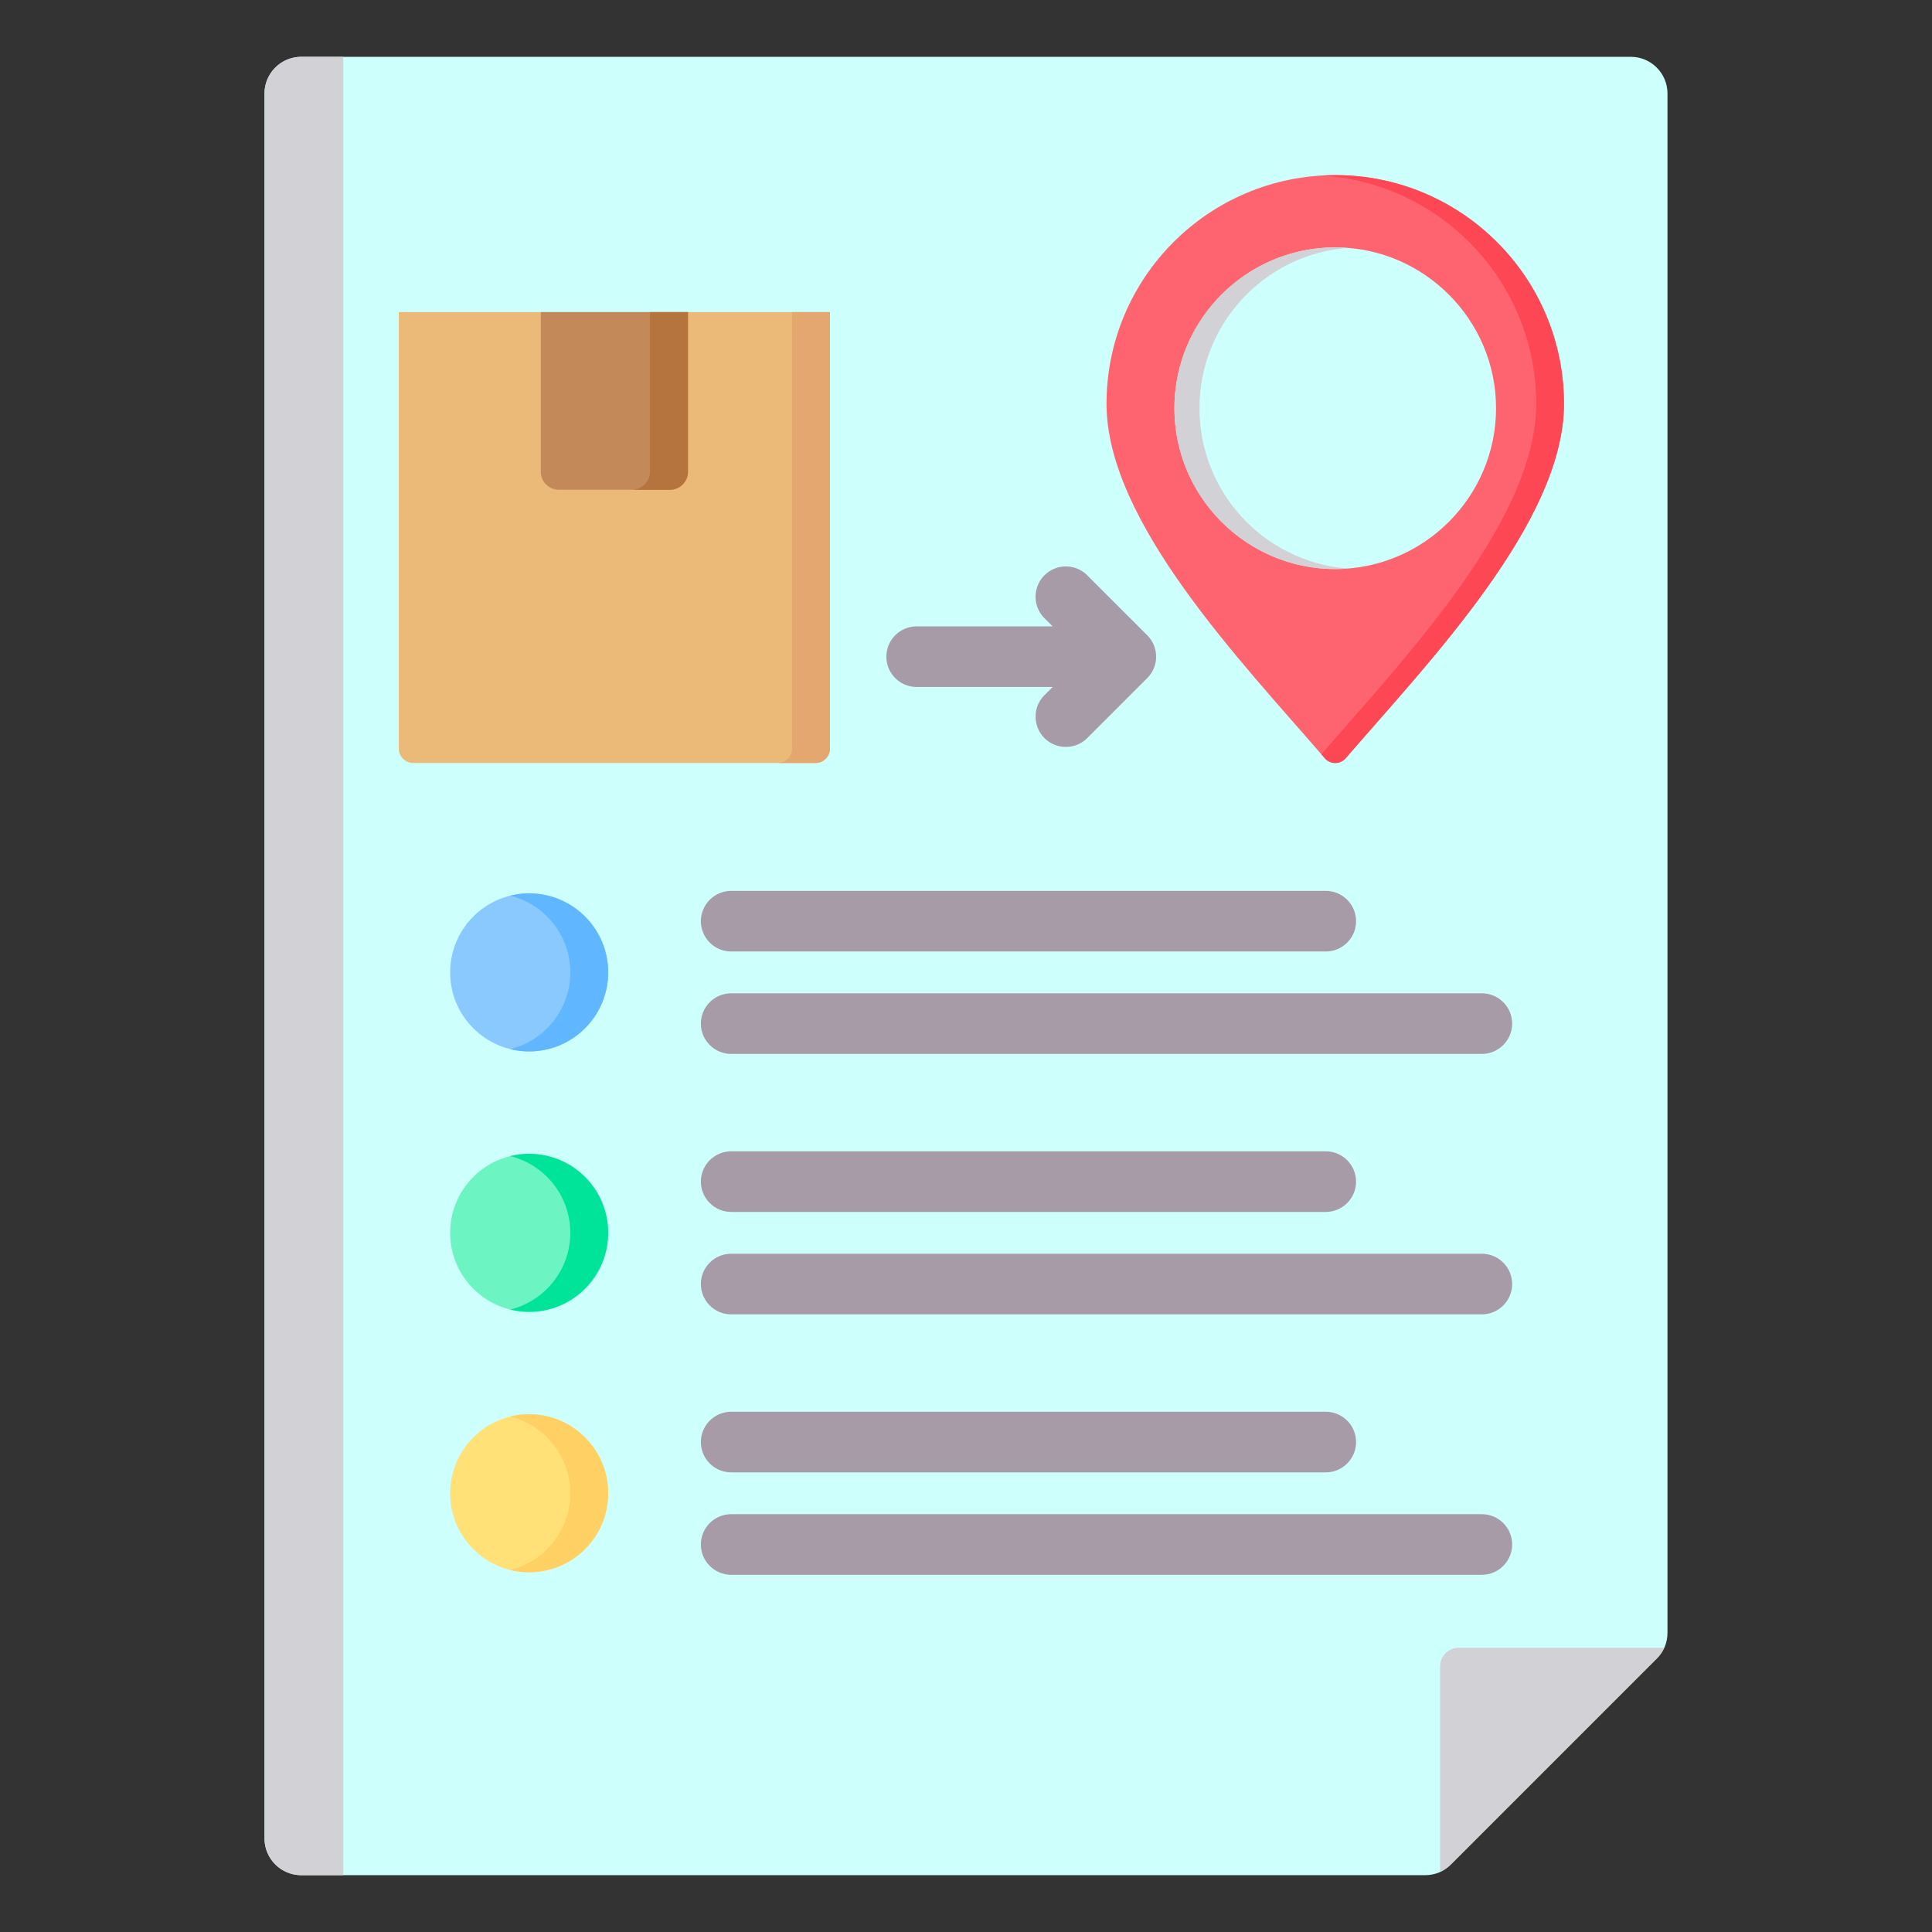 <svg xmlns="http://www.w3.org/2000/svg" version="1.1" xmlns:xlink="http://www.w3.org/1999/xlink" width="512" height="512" x="0" y="0" viewBox="0 0 510 510" style="enable-background:new 0 0 512 512" xml:space="preserve" fill-rule="evenodd" class=""><rect x="0" y="0" width="510" height="510" fill="#333333" stroke="none"/><g><path fill="#CDFFFD" d="M79.528 495h296.64c2.659 0 4.96-.97 6.828-2.839l54.34-54.34c1.869-1.869 2.839-4.169 2.839-6.828V24.668c0-5.319-4.348-9.668-9.667-9.668H79.528c-5.355 0-9.703 4.349-9.703 9.668v460.628c0 5.355 4.348 9.704 9.703 9.704z" opacity="1" data-original="#eceff1" class=""></path><path fill="#D1D1D6" d="M90.615 15v480H79.528c-5.355 0-9.703-4.349-9.703-9.704V24.668c0-5.319 4.348-9.668 9.703-9.668zM380.157 494.137a9.417 9.417 0 0 0 2.839-1.976l54.34-54.34a9.42 9.42 0 0 0 1.977-2.839h-54.304c-2.659 0-4.852 2.192-4.852 4.852z" opacity="1" data-original="#d1d1d6" class=""></path><path fill="#A79BA7" d="M277.871 181.347h-35.888c-4.415 0-8-3.584-8-8 0-4.415 3.585-8 8-8h35.888l-2.163-2.163c-3.122-3.122-3.122-8.191 0-11.313s8.191-3.122 11.313 0l15.82 15.82a7.998 7.998 0 0 1 0 11.313l-15.82 15.82c-3.122 3.122-8.191 3.122-11.313 0s-3.122-8.191 0-11.313z" opacity="1" data-original="#a79ba7"></path><circle cx="139.686" cy="256.689" r="20.856" fill="#8AC9FE" opacity="1" data-original="#8ac9fe"></circle><path fill="#60B7FF" d="M134.686 236.438a20.865 20.865 0 0 1 5-.605c11.511 0 20.856 9.346 20.856 20.856 0 11.511-9.345 20.856-20.856 20.856-1.723 0-3.398-.209-5-.604 9.1-2.242 15.856-10.464 15.856-20.252 0-9.787-6.756-18.009-15.856-20.251z" opacity="1" data-original="#60b7ff"></path><path fill="#A79BA7" d="M193.012 251.171c-4.415 0-8-3.585-8-8s3.585-8 8-8h156.957c4.415 0 8 3.585 8 8s-3.585 8-8 8zm0 27.037c-4.415 0-8-3.585-8-8 0-4.416 3.585-8 8-8H391.17c4.415 0 8 3.584 8 8 0 4.415-3.585 8-8 8zm0 41.712c-4.415 0-8-3.585-8-8 0-4.416 3.585-8 8-8h156.957c4.415 0 8 3.584 8 8 0 4.415-3.585 8-8 8zm0 27.036c-4.415 0-8-3.584-8-8 0-4.415 3.585-8 8-8H391.17c4.415 0 8 3.585 8 8 0 4.416-3.585 8-8 8zm0 41.712c-4.415 0-8-3.584-8-8 0-4.415 3.585-8 8-8h156.957c4.415 0 8 3.585 8 8 0 4.416-3.585 8-8 8zm0 27.037c-4.415 0-8-3.585-8-8s3.585-8 8-8H391.17c4.415 0 8 3.585 8 8s-3.585 8-8 8z" opacity="1" data-original="#a79ba7"></path><circle cx="139.686" cy="325.438" r="20.856" fill="#6CF5C2" opacity="1" data-original="#6cf5c2"></circle><path fill="#00E499" d="M134.686 305.186a20.916 20.916 0 0 1 5-.604c11.511 0 20.856 9.345 20.856 20.856s-9.345 20.856-20.856 20.856c-1.723 0-3.398-.209-5-.604 9.1-2.242 15.856-10.464 15.856-20.252 0-9.787-6.756-18.009-15.856-20.252z" opacity="1" data-original="#00e499" class=""></path><circle cx="139.686" cy="394.187" r="20.856" fill="#FFE177" opacity="1" data-original="#ffe177" class=""></circle><path fill="#FFD064" d="M134.686 373.935a20.865 20.865 0 0 1 5-.604c11.511 0 20.856 9.345 20.856 20.856s-9.345 20.856-20.856 20.856c-1.723 0-3.398-.21-5-.604 9.1-2.243 15.856-10.465 15.856-20.252 0-9.788-6.756-18.01-15.856-20.252z" opacity="1" data-original="#ffd064"></path><path fill="#ECBA78" d="M219.094 82.388v115.199a3.828 3.828 0 0 1-3.828 3.828H109.099a3.828 3.828 0 0 1-3.828-3.828V82.388z" opacity="1" data-original="#ecba78"></path><path fill="#E3A76F" d="M209.06 82.388h10.034v115.199a3.828 3.828 0 0 1-3.828 3.828h-10.034a3.828 3.828 0 0 0 3.828-3.828z" opacity="1" data-original="#e3a76f"></path><path fill="#C48958" d="M181.609 82.388v42.137a4.754 4.754 0 0 1-4.754 4.755H147.51a4.752 4.752 0 0 1-4.754-4.755V82.388z" opacity="1" data-original="#c48958"></path><path fill="#B5733E" d="M171.575 82.388h10.034v42.137a4.754 4.754 0 0 1-4.754 4.755h-10.034a4.754 4.754 0 0 0 4.754-4.755z" opacity="1" data-original="#b5733e" class=""></path><path fill="#FE646F" d="M349.694 200.137c-21.917-25.419-57.603-62.352-57.603-93.529 0-33.348 27.03-60.378 60.378-60.378s60.378 27.03 60.378 60.378c0 31.177-35.676 68.11-57.603 93.529-1.455 1.704-4.085 1.704-5.55 0z" opacity="1" data-original="#fe646f"></path><path fill="#FD4755" d="M349.694 200.137c-.291-.332-.592-.675-.894-1.029 21.99-25.388 56.72-61.749 56.72-92.5 0-32.111-25.076-58.372-56.72-60.263a61.31 61.31 0 0 1 3.669-.115c33.348 0 60.378 27.03 60.378 60.378 0 31.177-35.676 68.11-57.603 93.529-1.455 1.704-4.085 1.704-5.55 0z" opacity="1" data-original="#fd4755"></path><path fill="#CDFFFD" d="M352.469 150.208c23.38 0 42.45-19.069 42.45-42.45 0-23.38-19.07-42.45-42.45-42.45s-42.45 19.07-42.45 42.45c0 23.381 19.07 42.45 42.45 42.45z" opacity="1" data-original="#eceff1" class=""></path><path fill="#D1D1D6" d="M352.469 65.308c1.115 0 2.221.047 3.308.131-21.9 1.687-39.142 19.988-39.142 42.319s17.242 40.632 39.142 42.319a42.974 42.974 0 0 1-3.308.131c-23.446 0-42.45-19.004-42.45-42.45s19.004-42.45 42.45-42.45z" opacity="1" data-original="#d1d1d6" class=""></path></g></svg>